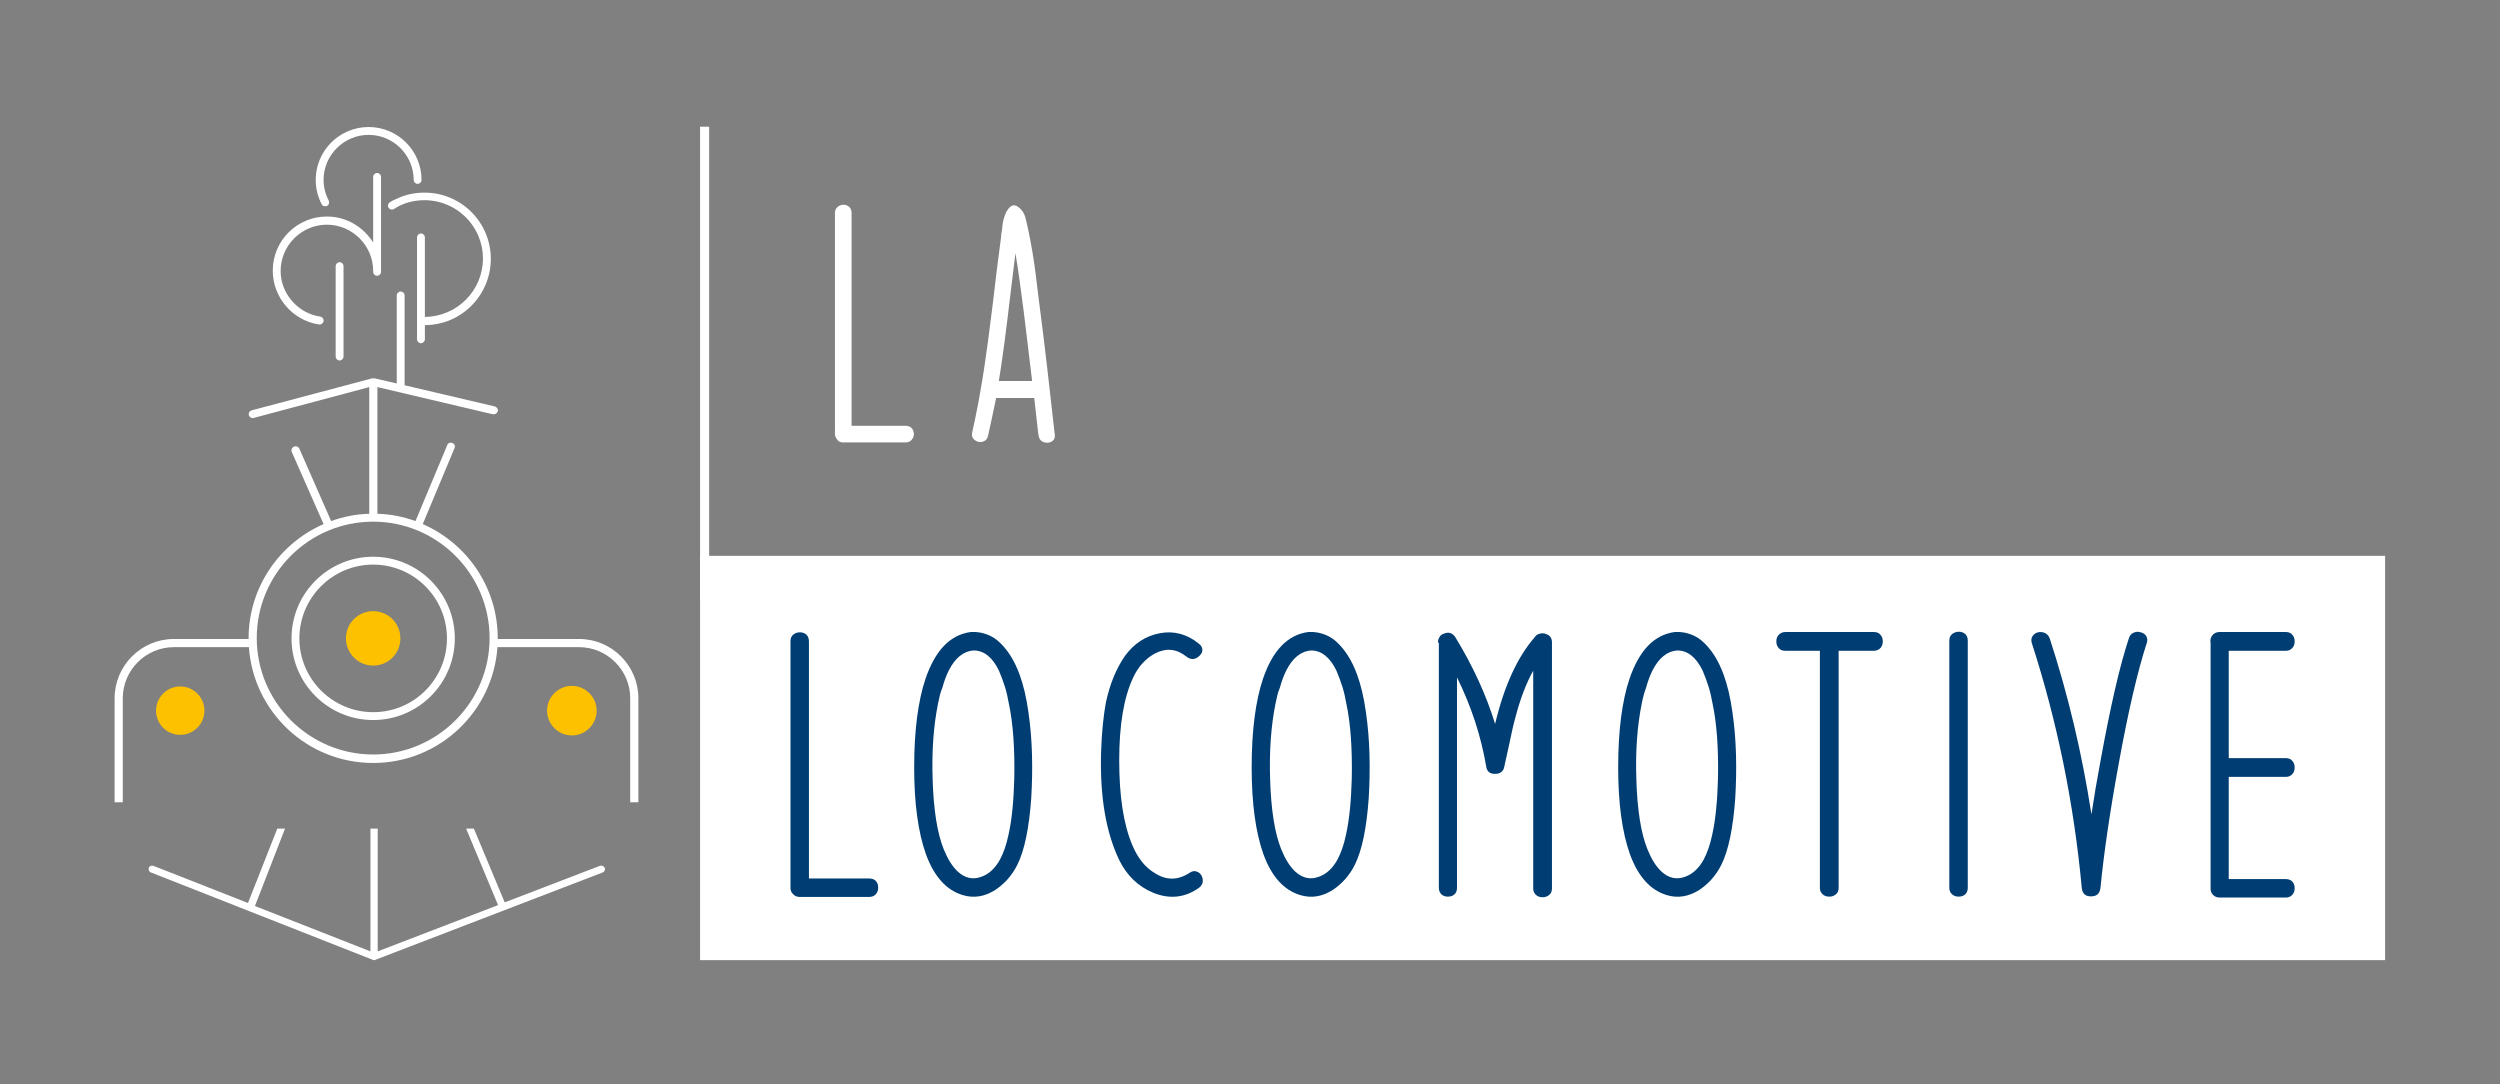 <?xml version="1.0" encoding="utf-8"?>
<!-- Generator: Adobe Illustrator 27.5.0, SVG Export Plug-In . SVG Version: 6.00 Build 0)  -->
<svg version="1.1" id="Calque_1" xmlns="http://www.w3.org/2000/svg" xmlns:xlink="http://www.w3.org/1999/xlink" x="0px" y="0px"
	 viewBox="0 0 826.7 358.5" style="enable-background:new 0 0 826.7 358.5;" xml:space="preserve">
<rect x="0" y="0" width="826.7" height="358.5" fill="#808080" stroke="none"/>
<style type="text/css">
	.st0{fill:#FFFFFF;}
	.st1{fill:#FDC100;}
	.st2{fill:#003D73;}
</style>
<path class="st0" d="M123.4,238.1c14.9,0,27-12.1,27-27s-12.1-27-27-27s-27,12.1-27,27S108.5,238.1,123.4,238.1z M123.4,186.7
	c13.4,0,24.4,10.9,24.4,24.4s-10.9,24.4-24.4,24.4c-13.4,0-24.4-10.9-24.4-24.4S110,186.7,123.4,186.7z"/>
<path class="st1" d="M123.4,220.1c5,0,9-4,9-9c0-5-4-9-9-9c-5,0-9,4-9,9C114.4,216,118.4,220.1,123.4,220.1z"/>
<path class="st0" d="M111,88v29.9c0,0.7,0.6,1.3,1.3,1.3c0.7,0,1.3-0.6,1.3-1.3V88c0-0.7-0.6-1.3-1.3-1.3
	C111.6,86.7,111,87.3,111,88z"/>
<path class="st0" d="M105.5,107.3c0.1,0,0.1,0,0.2,0c0.7,0,1.2-0.5,1.3-1.1c0.1-0.7-0.4-1.4-1.1-1.5c-7.4-1.1-13.1-7.6-13.1-15.1
	c0-8.4,6.9-15.3,15.3-15.3s15.3,6.9,15.3,15.3v0.3c0,0.7,0.6,1.3,1.3,1.3c0.7,0,1.3-0.6,1.3-1.3V58.5c0-0.7-0.6-1.3-1.3-1.3
	c-0.7,0-1.3,0.6-1.3,1.3v21.7c-3.2-5.1-8.8-8.6-15.3-8.6c-9.9,0-17.9,8-17.9,17.9C90.2,98.4,96.8,106,105.5,107.3z"/>
<path class="st0" d="M107.5,68.2c0.2,0,0.4,0,0.6-0.1c0.7-0.3,0.9-1.1,0.6-1.8c-1.1-2.1-1.7-4.4-1.7-6.8c0-8.2,6.7-14.9,14.9-14.9
	c8.2,0,14.9,6.7,14.9,14.9c0,0.7,0.6,1.3,1.3,1.3s1.3-0.6,1.3-1.3c0-9.7-7.9-17.5-17.5-17.5c-9.7,0-17.5,7.9-17.5,17.5
	c0,2.8,0.7,5.6,2,8.1C106.5,67.9,107,68.2,107.5,68.2z"/>
<path class="st0" d="M128.9,66.9c-0.6,0.4-0.8,1.2-0.4,1.8c0.4,0.6,1.2,0.8,1.8,0.4c0.6-0.4,1.2-0.7,1.7-1c2.6-1.3,5.5-1.9,8.4-1.9
	c10.6,0,19.3,8.6,19.3,19.3c0,10.6-8.6,19.2-19.2,19.3V78.5c0-0.7-0.6-1.3-1.3-1.3c-0.7,0-1.3,0.6-1.3,1.3v33.7
	c0,0.7,0.6,1.3,1.3,1.3c0.7,0,1.3-0.6,1.3-1.3v-4.7c12.1,0,21.8-9.9,21.8-21.9c0-12.1-9.8-21.9-21.9-21.9c-3.4,0-6.6,0.7-9.6,2.2
	C130.2,66.1,129.5,66.5,128.9,66.9z"/>
<circle class="st1" cx="59.6" cy="235" r="8"/>
<path class="st1" d="M189.1,226.8c-4.5,0-8.2,3.7-8.2,8.2c0,4.5,3.7,8.2,8.2,8.2c4.5,0,8.2-3.7,8.2-8.2
	C197.3,230.5,193.6,226.8,189.1,226.8z"/>
<g>
	<path class="st0" d="M40.6,230.9c0-9.3,7.6-16.9,16.9-16.9h24.8c1.5,21.4,19.3,38.3,41.1,38.3s39.6-16.9,41.1-38.3h27
		c9.3,0,16.9,7.6,16.9,16.9v34.4h2.7v-34.4c0-10.8-8.8-19.6-19.6-19.6h-26.9c0-0.1,0-0.1,0-0.2c0-16.9-10.2-31.4-24.8-37.8
		l10.5-25.1c0.3-0.7,0-1.5-0.7-1.7c-0.7-0.3-1.5,0-1.7,0.7l-10.5,25.1c-4-1.4-8.2-2.3-12.6-2.4V128l38.2,9c0.1,0,0.2,0,0.3,0
		c0.6,0,1.1-0.4,1.3-1c0.2-0.7-0.3-1.4-1-1.6l-29.8-7V97.7c0-0.7-0.6-1.3-1.3-1.3s-1.3,0.6-1.3,1.3v29.1l-7.4-1.7c0,0,0,0,0,0
		c-0.1,0-0.1,0-0.2,0c-0.1,0-0.3,0-0.4,0c0,0,0,0-0.1,0l-39.9,10.6c-0.7,0.2-1.1,0.9-0.9,1.6c0.2,0.7,0.9,1.1,1.6,0.9l38.2-10.2
		v41.9c-4.4,0.1-8.7,1-12.6,2.4l-10.5-23.9c-0.3-0.7-1.1-1-1.8-0.7c-0.7,0.3-1,1.1-0.7,1.8l10.5,23.8c-14.6,6.4-24.8,20.9-24.8,37.8
		c0,0.1,0,0.1,0,0.2H57.5c-10.8,0-19.6,8.8-19.6,19.6v34.4h2.7V230.9z M123.4,172.5c21.2,0,38.5,17.3,38.5,38.5
		s-17.3,38.5-38.5,38.5s-38.5-17.3-38.5-38.5S102.1,172.5,123.4,172.5z"/>
</g>
<path class="st0" d="M198.4,286.3l-31.5,12.1L156.7,274h-2.5c0,0.1,0,0.3,0.1,0.4l10.4,24.9l-39.8,15.3V274h-2.4v40.6l-38.2-15
	l9.8-25.2c0-0.1,0.1-0.2,0.1-0.4h-2.5L82,298.6l-31.3-12.3c-0.6-0.2-1.3,0.1-1.5,0.7c-0.2,0.6,0.1,1.3,0.7,1.5l32.5,12.8
	c0,0,0,0,0,0c0,0,0,0,0,0l40.9,16.1c0.1,0.1,0.3,0.1,0.4,0.1c0.1,0,0.3,0,0.4-0.1l75.2-28.9c0.6-0.2,0.9-0.9,0.7-1.5
	C199.7,286.4,199,286.1,198.4,286.3z"/>
<g>
	<path class="st0" d="M299.5,140.8c0.8,0,1.5,0.3,2,0.8c0.4,0.5,0.7,1.1,0.7,1.9c0,0.7-0.2,1.3-0.7,1.9c-0.5,0.6-1.2,0.9-2,0.9
		h-20.7c-0.9,0-1.6-0.3-2-1c-0.4-0.5-0.7-1.1-0.7-1.8V70.4c0-0.8,0.3-1.5,0.9-2c0.5-0.4,1.1-0.7,1.9-0.7c0.7,0,1.3,0.2,1.9,0.7
		c0.5,0.5,0.8,1.2,0.8,2v70.4H299.5z"/>
	<path class="st0" d="M326.7,144.2c-0.2,0.8-0.6,1.4-1.3,1.7c-0.6,0.3-1.2,0.3-1.9,0.2c-0.7-0.2-1.3-0.6-1.7-1.1
		c-0.4-0.6-0.5-1.3-0.3-2.1c1.4-6.1,2.7-13.1,3.9-20.8c0.8-5.3,1.8-12.6,2.9-21.7l1.3-10.9c0.5-4.1,1-7.7,1.4-10.8l0.1-1.2l0.2-1.2
		c0.1-1.1,0.2-1.9,0.3-2.6c0.4-2,1-3.6,1.8-4.6c1.1-1.4,2.2-1.6,3.5-0.5c1.1,0.8,1.8,2,2.2,3.4c1.1,4.4,2.1,9.6,3,15.8
		c0.3,2,0.6,4.7,1,8l0.5,4l0.5,3.9c1.5,11.5,3,24.9,4.7,40.1c0.1,0.8-0.1,1.4-0.6,1.9c-0.5,0.4-1.1,0.7-1.8,0.7
		c-1.8,0-2.8-0.9-3-2.6l-0.1-0.6l-1.3-11.6h-12.6C328.5,136,327.6,140.2,326.7,144.2z M334.2,96.7c-1.5,12.9-2.8,22.6-3.9,29.3h11
		c-1-8.6-2-16.4-2.8-23.2c-1-7.9-1.9-14.2-2.7-19v-0.2l-0.8,6.6L334.2,96.7z"/>
</g>
<rect x="231.5" y="183.8" class="st0" width="557.2" height="133.7"/>
<g>
	<path class="st2" d="M287.5,290.5c0.9,0,1.7,0.3,2.2,0.9c0.5,0.6,0.7,1.3,0.7,2.1c0,0.8-0.2,1.5-0.7,2.1c-0.6,0.7-1.3,1-2.3,1h-23
		c-1,0-1.7-0.4-2.3-1.1c-0.5-0.5-0.7-1.2-0.7-1.9V212c0-0.9,0.3-1.7,1-2.2c0.6-0.5,1.3-0.7,2.1-0.7c0.8,0,1.5,0.2,2.1,0.7
		c0.6,0.6,0.9,1.3,0.9,2.3v78.4H287.5z"/>
	<path class="st2" d="M318.4,296c-5.4-1.6-9.5-6.1-12.2-13.5c-2.6-7.3-3.9-16.9-3.9-28.7c0-12.3,1.3-22,3.7-29.2
		c3.2-9.5,8.2-14.7,15-15.6h0.1c0.5,0,1,0,1.6,0c0.2,0,0.4,0,0.6,0.1h0.2h0.2c2.5,0.4,4.7,1.4,6.5,3c2.9,2.6,5.2,6.2,6.9,10.8
		c1.3,3.5,2.3,7.7,3,12.7c1.3,9,1.5,18.5,0.9,28.5c-0.7,9.7-2.2,17.1-4.6,21.9c-1.8,3.6-4.3,6.3-7.3,8.3
		C325.6,296.5,322.1,297.1,318.4,296z M310.2,232.6c-1.5,7.4-2.1,15.8-1.8,25c0.3,10.1,1.5,17.9,3.7,23.3c1.3,3.2,2.8,5.6,4.6,7.3
		c2.4,2.2,5,2.8,7.9,1.7c2.5-0.9,4.5-2.8,6.1-5.7c1.1-2.1,2.1-4.8,2.8-8.2c1.1-4.9,1.7-11.1,1.9-18.5c0.2-10-0.4-18.3-1.8-24.9
		c-0.2-1-0.4-1.8-0.5-2.5c-0.2-1-0.5-1.9-0.7-2.7c-0.7-2.2-1.4-4.1-2.1-5.7c-2.1-4.3-4.9-6.6-8.3-6.6c-3.4,0.2-6.2,2.5-8.3,6.7
		c-0.8,1.6-1.5,3.5-2.1,5.7C311,228.8,310.6,230.6,310.2,232.6z"/>
	<path class="st2" d="M396.3,293.7c-4.6,3.2-9.6,3.7-15,1.5c-5-2.1-8.7-5.7-11.2-10.8c-4.4-9.2-6.4-21-6-35.5
		c0.2-6.7,0.8-12.3,1.6-16.6c1.3-6.1,3.4-11.2,6.3-15.4c3-4.1,6.8-6.6,11.5-7.5c4.7-0.9,9.1,0.3,13,3.5c0.7,0.6,1.1,1.2,1.1,2
		c0,0.7-0.3,1.3-0.9,1.9c-1.4,1.4-2.9,1.5-4.4,0.3c-3.3-2.6-6.7-2.9-10.4-1c-3.1,1.7-5.6,4.4-7.3,8.2c-3,6.5-4.5,15.5-4.5,27.1
		c0,11.8,1.4,21.1,4.3,28c1.8,4.3,4.3,7.5,7.6,9.4c3.8,2.4,7.6,2.3,11.4-0.2c0.8-0.5,1.5-0.7,2.3-0.4c0.7,0.2,1.2,0.7,1.6,1.3
		c0.4,0.7,0.5,1.5,0.4,2.3C397.5,292.5,397.1,293.2,396.3,293.7z"/>
	<path class="st2" d="M430,296c-5.4-1.6-9.5-6.1-12.2-13.5c-2.6-7.3-3.9-16.9-3.9-28.7c0-12.3,1.3-22,3.7-29.2
		c3.2-9.5,8.2-14.7,15-15.6h0.1c0.5,0,1,0,1.6,0c0.2,0,0.4,0,0.6,0.1h0.2h0.2c2.5,0.4,4.7,1.4,6.5,3c2.9,2.6,5.2,6.2,6.9,10.8
		c1.3,3.5,2.3,7.7,3,12.7c1.3,9,1.5,18.5,0.9,28.5c-0.7,9.7-2.2,17.1-4.6,21.9c-1.8,3.6-4.3,6.3-7.3,8.3
		C437.2,296.5,433.7,297.1,430,296z M421.8,232.6c-1.5,7.4-2.1,15.8-1.8,25c0.3,10.1,1.5,17.9,3.7,23.3c1.3,3.2,2.8,5.6,4.6,7.3
		c2.4,2.2,5,2.8,7.9,1.7c2.5-0.9,4.5-2.8,6.1-5.7c1.1-2.1,2.1-4.8,2.8-8.2c1.1-4.9,1.7-11.1,1.9-18.5c0.2-10-0.4-18.3-1.8-24.9
		c-0.2-1-0.4-1.8-0.5-2.5c-0.2-1-0.5-1.9-0.7-2.7c-0.7-2.2-1.4-4.1-2.1-5.7c-2.1-4.3-4.9-6.6-8.3-6.6c-3.4,0.2-6.2,2.5-8.3,6.7
		c-0.8,1.6-1.5,3.5-2.1,5.7C422.6,228.8,422.2,230.6,421.8,232.6z"/>
	<path class="st2" d="M475.6,212.6c-0.1-0.5-0.1-1,0.2-1.5c0.3-0.8,0.9-1.4,1.8-1.6c1.4-0.6,2.6-0.2,3.5,1l0.1,0.1l0.1,0.2
		c5.8,9.5,10.2,19.1,13.1,28.6c3-12.6,7.4-22.2,13.2-28.8c0.2-0.4,0.6-0.7,1.1-0.9c1-0.4,1.9-0.4,2.9,0.1c1.1,0.5,1.6,1.4,1.6,2.6
		v81.4c0,0.9-0.3,1.7-1,2.2c-0.6,0.5-1.3,0.7-2.1,0.7c-0.8,0-1.5-0.2-2.1-0.7c-0.7-0.6-1-1.3-1-2.2v-72c-2.3,4.1-4.3,9.3-5.9,15.5
		c-0.6,2.1-1.2,4.8-1.9,8.2l-0.9,4.1l-0.9,4.1c-0.3,1.4-1.3,2.2-3,2.2c-1.7,0-2.6-0.7-2.9-2.2c-1.7-10.1-4.9-20-9.7-29.7v69.6
		c0,0.9-0.3,1.7-0.9,2.2c-0.6,0.5-1.3,0.7-2.1,0.7c-0.8,0-1.5-0.2-2.1-0.7c-0.6-0.6-0.9-1.3-0.9-2.3V212.6z"/>
	<path class="st2" d="M551.2,296c-5.4-1.6-9.5-6.1-12.2-13.5c-2.6-7.3-3.9-16.9-3.9-28.7c0-12.3,1.3-22,3.7-29.2
		c3.2-9.5,8.2-14.7,15-15.6h0.1c0.5,0,1,0,1.6,0c0.2,0,0.4,0,0.6,0.1h0.2h0.2c2.5,0.4,4.7,1.4,6.5,3c2.9,2.6,5.2,6.2,6.9,10.8
		c1.3,3.5,2.3,7.7,3,12.7c1.3,9,1.5,18.5,0.9,28.5c-0.7,9.7-2.2,17.1-4.6,21.9c-1.8,3.6-4.3,6.3-7.3,8.3
		C558.4,296.5,554.8,297.1,551.2,296z M542.9,232.6c-1.5,7.4-2.1,15.8-1.8,25c0.3,10.1,1.5,17.9,3.7,23.3c1.3,3.2,2.8,5.6,4.6,7.3
		c2.4,2.2,5,2.8,7.9,1.7c2.5-0.9,4.5-2.8,6.1-5.7c1.1-2.1,2.1-4.8,2.8-8.2c1.1-4.9,1.7-11.1,1.9-18.5c0.2-10-0.4-18.3-1.8-24.9
		c-0.2-1-0.4-1.8-0.5-2.5c-0.2-1-0.5-1.9-0.7-2.7c-0.7-2.2-1.4-4.1-2.1-5.7c-2.1-4.3-4.9-6.6-8.3-6.6c-3.4,0.2-6.2,2.5-8.3,6.7
		c-0.8,1.6-1.5,3.5-2.1,5.7C543.8,228.8,543.3,230.6,542.9,232.6z"/>
	<path class="st2" d="M590.3,215.2c-0.9,0-1.7-0.3-2.2-1c-0.5-0.6-0.7-1.3-0.7-2.1c0-0.8,0.2-1.5,0.7-2.1c0.6-0.6,1.3-1,2.2-1h29.4
		c0.9,0,1.7,0.3,2.2,1c0.5,0.6,0.7,1.3,0.7,2.1c0,0.8-0.2,1.5-0.7,2.1c-0.6,0.7-1.3,1-2.3,1H608v78.4c0,0.9-0.3,1.7-1,2.2
		c-0.6,0.5-1.3,0.7-2.1,0.7c-0.8,0-1.5-0.2-2.1-0.7c-0.7-0.6-1-1.3-1-2.2v-78.4H590.3z"/>
	<path class="st2" d="M650.7,293.6c0,0.9-0.3,1.7-0.9,2.2c-0.6,0.5-1.3,0.7-2.1,0.7c-0.8,0-1.5-0.2-2.1-0.7c-0.7-0.6-1-1.3-1-2.2
		v-81.8c0-0.9,0.3-1.6,1-2.2c0.6-0.4,1.3-0.7,2.1-0.7c0.8,0,1.5,0.2,2.1,0.7c0.6,0.5,0.9,1.3,0.9,2.2V293.6z"/>
	<path class="st2" d="M688.4,293.6c-2.6-27.9-8.1-54.9-16.5-80.9c-0.3-0.9-0.2-1.7,0.2-2.3c0.4-0.6,1-1.1,1.8-1.3
		c0.8-0.2,1.5-0.1,2.3,0.2c0.8,0.4,1.3,1,1.6,1.8c6.1,18.7,10.7,38.1,13.8,58.2c0.8-5.4,1.8-11.3,3-17.7c3.3-18.1,6.4-31.6,9.4-40.6
		c0.3-0.9,0.8-1.5,1.6-1.8c0.7-0.3,1.5-0.4,2.3-0.1c0.8,0.2,1.4,0.6,1.8,1.2c0.4,0.7,0.5,1.5,0.2,2.3c-3,9.2-6.2,22.8-9.4,40.6
		c-3,16.4-4.9,29.9-5.9,40.3c-0.2,1.9-1.2,2.9-3,2.9C689.6,296.5,688.6,295.5,688.4,293.6z"/>
	<path class="st2" d="M731,212.6c-0.2-0.9,0-1.7,0.5-2.4c0.6-0.8,1.4-1.2,2.4-1.2h22c0.9,0,1.7,0.3,2.2,1c0.5,0.6,0.7,1.3,0.7,2.1
		c0,0.8-0.2,1.5-0.7,2.1c-0.6,0.7-1.3,1-2.2,1H737v35.5h18.9c0.9,0,1.7,0.3,2.2,1c0.5,0.6,0.7,1.3,0.7,2.1c0,0.8-0.2,1.5-0.7,2.1
		c-0.6,0.7-1.3,1-2.2,1H737v33.8h18.9c0.9,0,1.7,0.3,2.2,0.9c0.5,0.6,0.7,1.3,0.7,2.1c0,0.8-0.2,1.5-0.7,2.1c-0.6,0.7-1.3,1-2.2,1
		H734c-0.9,0-1.7-0.3-2.3-1c-0.5-0.6-0.7-1.2-0.7-2V212.6z"/>
</g>
<g>
	<rect x="231.5" y="41.9" class="st0" width="3" height="156.7"/>
</g>
</svg>

